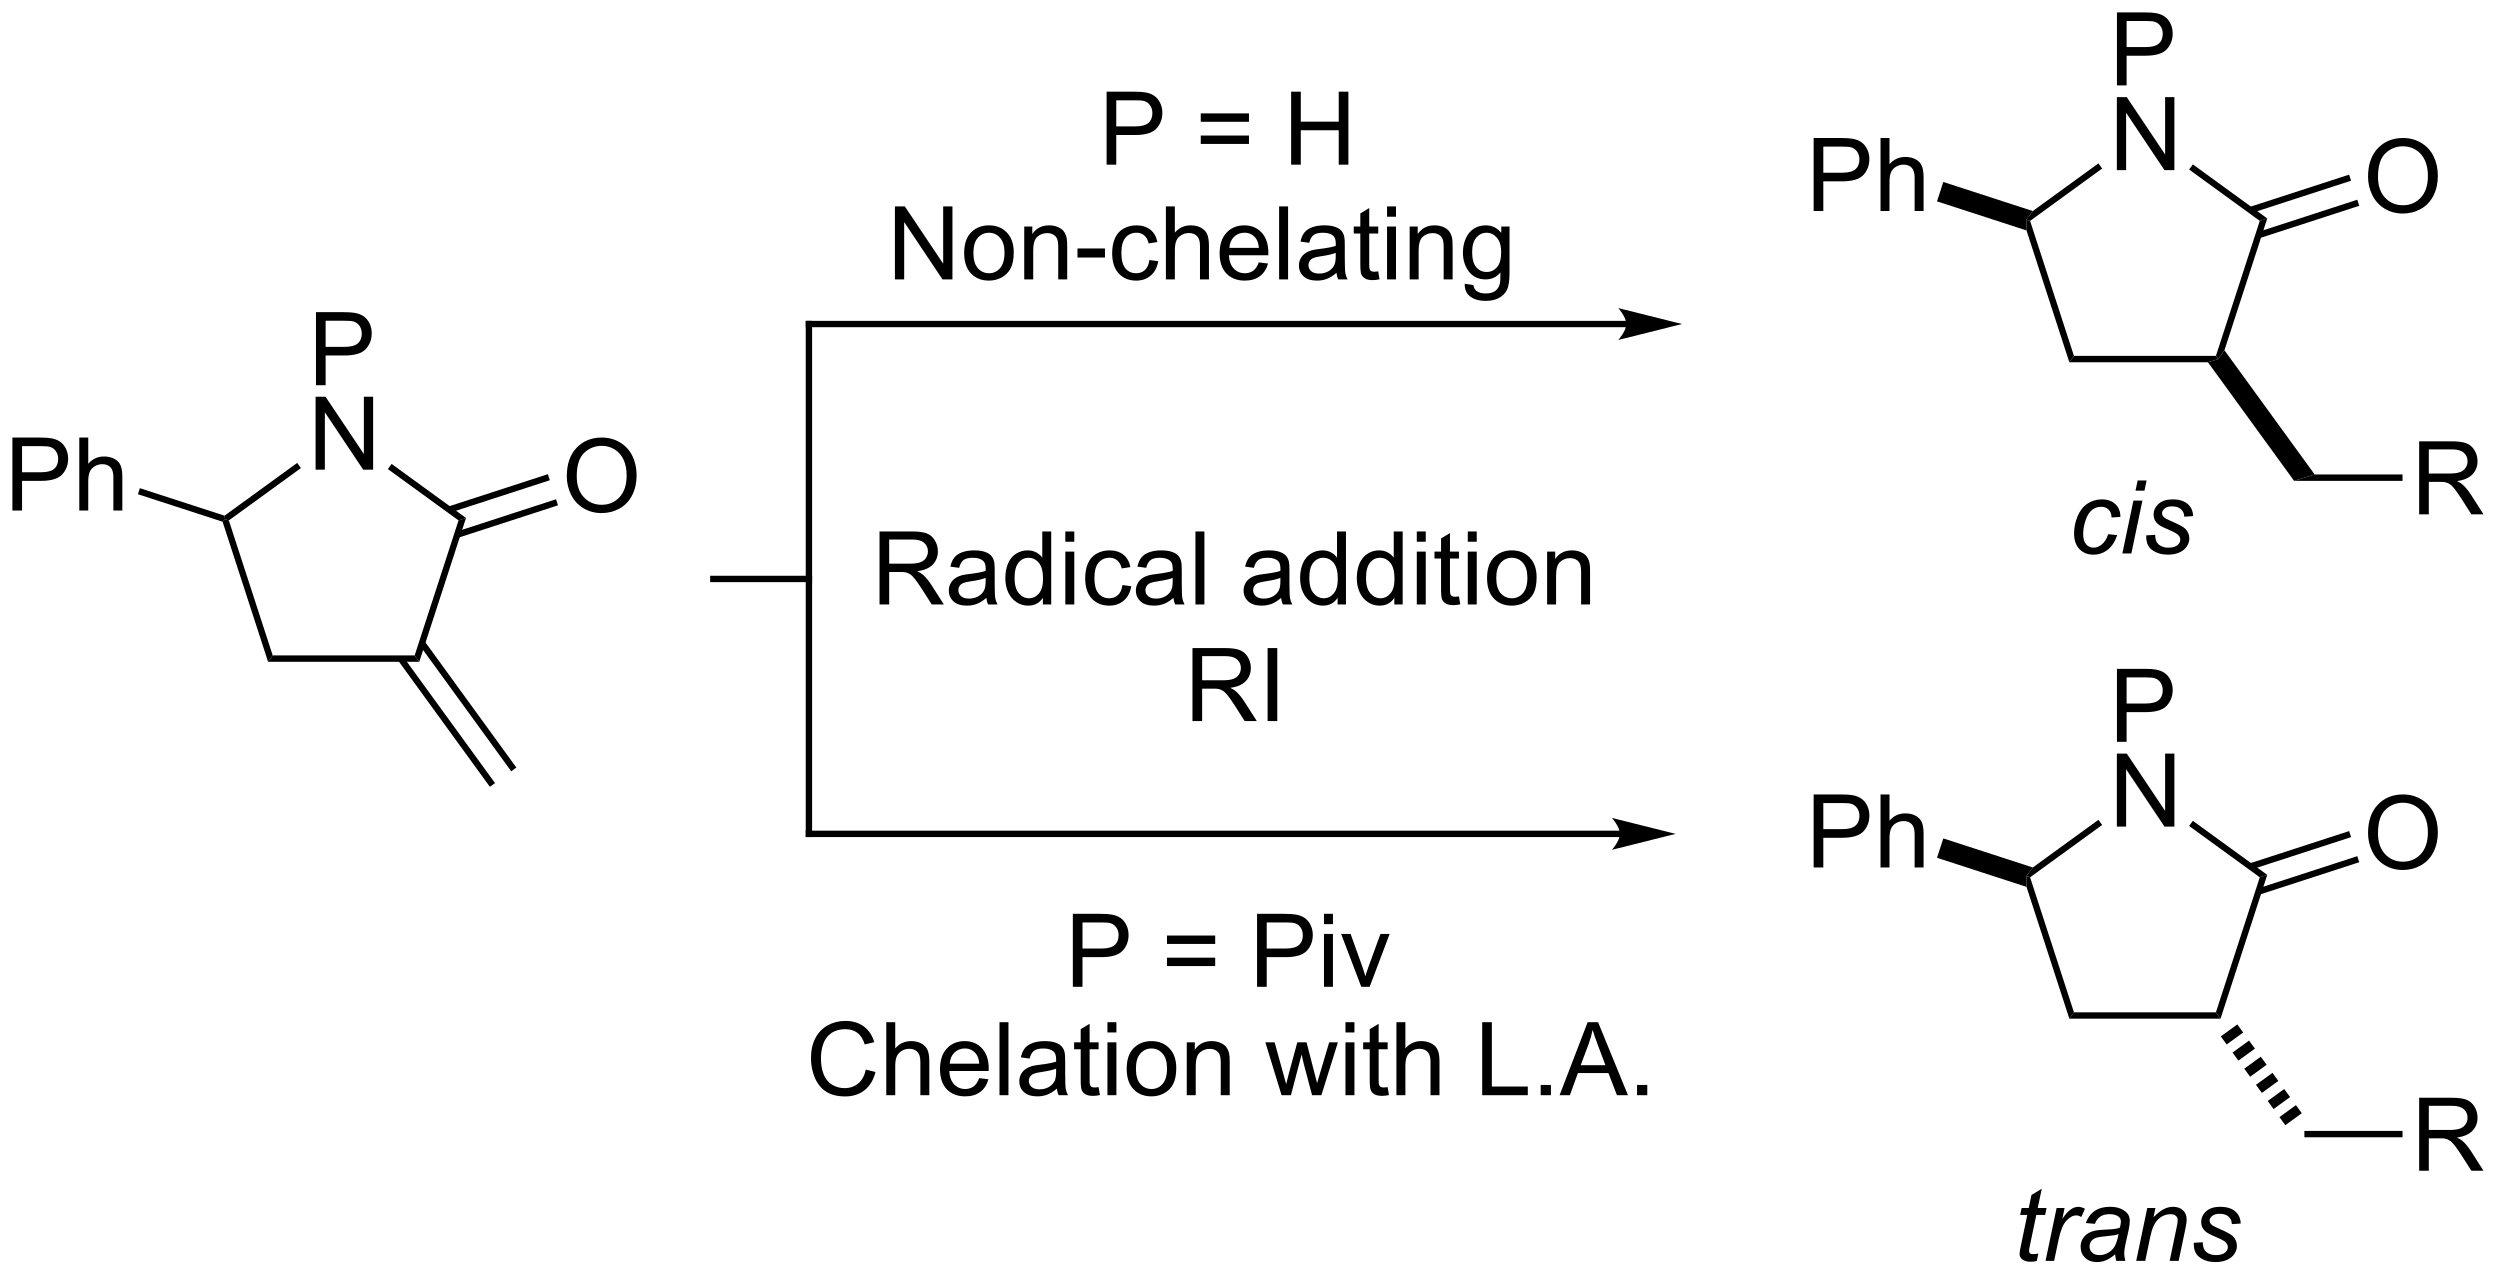 <?xml version="1.0" encoding="UTF-8"?>
<!DOCTYPE svg PUBLIC '-//W3C//DTD SVG 1.0//EN'
          'http://www.w3.org/TR/2001/REC-SVG-20010904/DTD/svg10.dtd'>
<svg stroke-dasharray="none" shape-rendering="auto" xmlns="http://www.w3.org/2000/svg" font-family="'Dialog'" text-rendering="auto" width="538" fill-opacity="1" color-interpolation="auto" color-rendering="auto" preserveAspectRatio="xMidYMid meet" font-size="12px" viewBox="0 0 538 275" fill="black" xmlns:xlink="http://www.w3.org/1999/xlink" stroke="black" image-rendering="auto" stroke-miterlimit="10" stroke-linecap="square" stroke-linejoin="miter" font-style="normal" stroke-width="1" height="275" stroke-dashoffset="0" font-weight="normal" stroke-opacity="1"
><!--Generated by the Batik Graphics2D SVG Generator--><defs id="genericDefs"
  /><g
  ><defs id="defs1"
    ><clipPath clipPathUnits="userSpaceOnUse" id="clipPath1"
      ><path d="M2.394 1.596 L203.807 1.596 L203.807 104.442 L2.394 104.442 L2.394 1.596 Z"
      /></clipPath
      ><clipPath clipPathUnits="userSpaceOnUse" id="clipPath2"
      ><path d="M21.037 17.579 L21.037 117.566 L216.85 117.566 L216.85 17.579 Z"
      /></clipPath
    ></defs
    ><g transform="scale(2.667,2.667) translate(-2.394,-1.596) matrix(1.029,0,0,1.029,-19.244,-16.487)"
    ><path d="M45.805 47.778 L45.805 42.052 L47.966 42.052 Q48.536 42.052 48.836 42.106 Q49.258 42.177 49.542 42.375 Q49.828 42.57 50.003 42.927 Q50.177 43.281 50.177 43.708 Q50.177 44.437 49.711 44.945 Q49.247 45.45 48.031 45.45 L46.562 45.45 L46.562 47.778 L45.805 47.778 ZM46.562 44.773 L48.044 44.773 Q48.779 44.773 49.086 44.5 Q49.396 44.226 49.396 43.731 Q49.396 43.372 49.214 43.117 Q49.031 42.859 48.734 42.778 Q48.544 42.726 48.029 42.726 L46.562 42.726 L46.562 44.773 Z" stroke="none" clip-path="url(#clipPath2)"
    /></g
    ><g transform="matrix(2.743,0,0,2.743,-57.703,-48.219)"
    ><path d="M45.797 54.428 L45.797 48.702 L46.575 48.702 L49.583 53.197 L49.583 48.702 L50.31 48.702 L50.31 54.428 L49.531 54.428 L46.523 49.928 L46.523 54.428 L45.797 54.428 Z" stroke="none" clip-path="url(#clipPath2)"
    /></g
    ><g transform="matrix(2.743,0,0,2.743,-57.703,-48.219)"
    ><path d="M42.068 69.5 L42.432 69 L53.568 69 L53.932 69.5 Z" stroke="none" clip-path="url(#clipPath2)"
    /></g
    ><g transform="matrix(2.743,0,0,2.743,-57.703,-48.219)"
    ><path d="M53.932 69.5 L53.568 69 L57.01 58.408 L57.598 58.217 Z" stroke="none" clip-path="url(#clipPath2)"
    /></g
    ><g transform="matrix(2.743,0,0,2.743,-57.703,-48.219)"
    ><path d="M57.598 58.217 L57.01 58.408 L51.466 54.38 L51.759 53.976 Z" stroke="none" clip-path="url(#clipPath2)"
    /></g
    ><g transform="matrix(2.743,0,0,2.743,-57.703,-48.219)"
    ><path d="M44.35 53.896 L44.644 54.301 L38.99 58.408 L38.696 58.313 L38.652 58.036 Z" stroke="none" clip-path="url(#clipPath2)"
    /></g
    ><g transform="matrix(2.743,0,0,2.743,-57.703,-48.219)"
    ><path d="M38.498 58.511 L38.696 58.313 L38.99 58.408 L42.432 69 L42.068 69.5 Z" stroke="none" clip-path="url(#clipPath2)"
    /></g
    ><g transform="matrix(2.743,0,0,2.743,-57.703,-48.219)"
    ><path d="M22.009 57.634 L22.009 51.907 L24.171 51.907 Q24.741 51.907 25.04 51.962 Q25.462 52.032 25.746 52.23 Q26.033 52.426 26.207 52.782 Q26.382 53.137 26.382 53.564 Q26.382 54.293 25.915 54.801 Q25.452 55.306 24.236 55.306 L22.767 55.306 L22.767 57.634 L22.009 57.634 ZM22.767 54.629 L24.249 54.629 Q24.983 54.629 25.29 54.355 Q25.6 54.082 25.6 53.587 Q25.6 53.228 25.418 52.973 Q25.236 52.715 24.939 52.634 Q24.749 52.582 24.233 52.582 L22.767 52.582 L22.767 54.629 ZM27.257 57.634 L27.257 51.907 L27.96 51.907 L27.96 53.962 Q28.452 53.392 29.202 53.392 Q29.663 53.392 30.001 53.574 Q30.343 53.754 30.488 54.074 Q30.634 54.395 30.634 55.004 L30.634 57.634 L29.931 57.634 L29.931 55.004 Q29.931 54.478 29.702 54.238 Q29.475 53.996 29.056 53.996 Q28.744 53.996 28.468 54.16 Q28.194 54.322 28.077 54.6 Q27.96 54.876 27.96 55.363 L27.96 57.634 L27.257 57.634 Z" stroke="none" clip-path="url(#clipPath2)"
    /></g
    ><g transform="matrix(2.743,0,0,2.743,-57.703,-48.219)"
    ><path d="M38.652 58.036 L38.696 58.313 L38.498 58.511 L31.857 56.353 L32.011 55.878 Z" stroke="none" clip-path="url(#clipPath2)"
    /></g
    ><g transform="matrix(2.743,0,0,2.743,-57.703,-48.219)"
    ><path d="M52.268 69.397 L59.47 79.309 L59.874 79.015 L52.673 69.103 ZM53.943 68.18 L61.145 78.092 L61.549 77.798 L54.348 67.886 Z" stroke="none" clip-path="url(#clipPath2)"
    /></g
    ><g transform="matrix(2.743,0,0,2.743,-57.703,-48.219)"
    ><path d="M65.504 54.945 Q65.504 53.518 66.269 52.713 Q67.035 51.906 68.246 51.906 Q69.038 51.906 69.673 52.286 Q70.311 52.664 70.644 53.341 Q70.981 54.018 70.981 54.877 Q70.981 55.75 70.629 56.437 Q70.277 57.125 69.632 57.479 Q68.988 57.833 68.241 57.833 Q67.434 57.833 66.796 57.442 Q66.16 57.049 65.832 56.375 Q65.504 55.698 65.504 54.945 ZM66.285 54.956 Q66.285 55.992 66.84 56.588 Q67.397 57.182 68.238 57.182 Q69.093 57.182 69.644 56.581 Q70.199 55.979 70.199 54.875 Q70.199 54.174 69.962 53.653 Q69.725 53.133 69.269 52.846 Q68.816 52.557 68.249 52.557 Q67.444 52.557 66.863 53.112 Q66.285 53.664 66.285 54.956 Z" stroke="none" clip-path="url(#clipPath2)"
    /></g
    ><g transform="matrix(2.743,0,0,2.743,-57.703,-48.219)"
    ><path d="M56.986 59.767 L64.813 57.224 L64.659 56.748 L56.831 59.292 ZM56.346 57.799 L64.174 55.255 L64.019 54.78 L56.191 57.323 Z" stroke="none" clip-path="url(#clipPath2)"
    /></g
    ><g transform="matrix(2.743,0,0,2.743,-57.703,-48.219)"
    ><path d="M107.855 30.5 L107.855 24.773 L110.016 24.773 Q110.587 24.773 110.886 24.828 Q111.308 24.898 111.592 25.096 Q111.878 25.292 112.053 25.648 Q112.227 26.003 112.227 26.43 Q112.227 27.159 111.761 27.667 Q111.297 28.172 110.081 28.172 L108.612 28.172 L108.612 30.5 L107.855 30.5 ZM108.612 27.495 L110.094 27.495 Q110.829 27.495 111.136 27.221 Q111.446 26.948 111.446 26.453 Q111.446 26.094 111.263 25.838 Q111.081 25.581 110.784 25.5 Q110.594 25.448 110.079 25.448 L108.612 25.448 L108.612 27.495 ZM119.023 27.133 L115.241 27.133 L115.241 26.477 L119.023 26.477 L119.023 27.133 ZM119.023 28.87 L115.241 28.87 L115.241 28.213 L119.023 28.213 L119.023 28.87 ZM122.331 30.5 L122.331 24.773 L123.089 24.773 L123.089 27.125 L126.066 27.125 L126.066 24.773 L126.823 24.773 L126.823 30.5 L126.066 30.5 L126.066 27.799 L123.089 27.799 L123.089 30.5 L122.331 30.5 Z" stroke="none" clip-path="url(#clipPath2)"
    /></g
    ><g transform="matrix(2.743,0,0,2.743,-57.703,-48.219)"
    ><path d="M105.205 95 L105.205 89.273 L107.366 89.273 Q107.936 89.273 108.236 89.328 Q108.658 89.398 108.942 89.596 Q109.228 89.792 109.403 90.148 Q109.577 90.503 109.577 90.93 Q109.577 91.659 109.111 92.167 Q108.647 92.672 107.431 92.672 L105.963 92.672 L105.963 95 L105.205 95 ZM105.963 91.995 L107.444 91.995 Q108.179 91.995 108.486 91.721 Q108.796 91.448 108.796 90.953 Q108.796 90.594 108.614 90.338 Q108.431 90.081 108.134 90 Q107.944 89.948 107.429 89.948 L105.963 89.948 L105.963 91.995 ZM116.373 91.633 L112.591 91.633 L112.591 90.977 L116.373 90.977 L116.373 91.633 ZM116.373 93.37 L112.591 93.37 L112.591 92.713 L116.373 92.713 L116.373 93.37 ZM119.658 95 L119.658 89.273 L121.819 89.273 Q122.39 89.273 122.689 89.328 Q123.111 89.398 123.395 89.596 Q123.681 89.792 123.856 90.148 Q124.03 90.503 124.03 90.93 Q124.03 91.659 123.564 92.167 Q123.1 92.672 121.884 92.672 L120.416 92.672 L120.416 95 L119.658 95 ZM120.416 91.995 L121.897 91.995 Q122.632 91.995 122.939 91.721 Q123.249 91.448 123.249 90.953 Q123.249 90.594 123.067 90.338 Q122.884 90.081 122.588 90 Q122.397 89.948 121.882 89.948 L120.416 89.948 L120.416 91.995 ZM124.908 90.081 L124.908 89.273 L125.611 89.273 L125.611 90.081 L124.908 90.081 ZM124.908 95 L124.908 90.852 L125.611 90.852 L125.611 95 L124.908 95 ZM127.834 95 L126.255 90.852 L126.998 90.852 L127.888 93.336 Q128.034 93.737 128.154 94.172 Q128.248 93.844 128.417 93.383 L129.339 90.852 L130.06 90.852 L128.49 95 L127.834 95 Z" stroke="none" clip-path="url(#clipPath2)"
    /></g
    ><g transform="matrix(2.743,0,0,2.743,-57.703,-48.219)"
    ><path d="M88.966 101.492 L89.723 101.682 Q89.487 102.617 88.867 103.109 Q88.247 103.599 87.354 103.599 Q86.427 103.599 85.846 103.221 Q85.268 102.844 84.963 102.13 Q84.661 101.414 84.661 100.594 Q84.661 99.698 85.002 99.034 Q85.346 98.367 85.976 98.021 Q86.606 97.674 87.364 97.674 Q88.223 97.674 88.809 98.112 Q89.395 98.549 89.627 99.344 L88.88 99.518 Q88.682 98.893 88.302 98.609 Q87.924 98.323 87.348 98.323 Q86.69 98.323 86.244 98.641 Q85.802 98.956 85.622 99.49 Q85.442 100.023 85.442 100.588 Q85.442 101.32 85.656 101.865 Q85.869 102.409 86.317 102.68 Q86.768 102.948 87.291 102.948 Q87.927 102.948 88.367 102.581 Q88.809 102.213 88.966 101.492 ZM90.569 103.5 L90.569 97.773 L91.272 97.773 L91.272 99.828 Q91.764 99.258 92.514 99.258 Q92.975 99.258 93.313 99.44 Q93.654 99.62 93.8 99.94 Q93.946 100.26 93.946 100.87 L93.946 103.5 L93.243 103.5 L93.243 100.87 Q93.243 100.344 93.014 100.104 Q92.787 99.862 92.368 99.862 Q92.055 99.862 91.779 100.026 Q91.506 100.188 91.389 100.466 Q91.272 100.742 91.272 101.229 L91.272 103.5 L90.569 103.5 ZM97.856 102.164 L98.583 102.253 Q98.411 102.891 97.945 103.242 Q97.481 103.594 96.76 103.594 Q95.848 103.594 95.315 103.034 Q94.783 102.471 94.783 101.461 Q94.783 100.414 95.322 99.836 Q95.862 99.258 96.721 99.258 Q97.552 99.258 98.078 99.826 Q98.606 100.391 98.606 101.417 Q98.606 101.479 98.604 101.604 L95.51 101.604 Q95.549 102.289 95.895 102.654 Q96.244 103.016 96.763 103.016 Q97.15 103.016 97.424 102.812 Q97.697 102.609 97.856 102.164 ZM95.549 101.026 L97.864 101.026 Q97.817 100.503 97.598 100.242 Q97.263 99.836 96.729 99.836 Q96.244 99.836 95.913 100.162 Q95.583 100.484 95.549 101.026 ZM99.451 103.5 L99.451 97.773 L100.154 97.773 L100.154 103.5 L99.451 103.5 ZM103.95 102.987 Q103.559 103.32 103.197 103.458 Q102.838 103.594 102.424 103.594 Q101.739 103.594 101.372 103.26 Q101.005 102.924 101.005 102.406 Q101.005 102.102 101.143 101.849 Q101.283 101.596 101.507 101.445 Q101.731 101.292 102.013 101.213 Q102.221 101.159 102.638 101.109 Q103.489 101.008 103.893 100.867 Q103.895 100.721 103.895 100.682 Q103.895 100.253 103.697 100.078 Q103.427 99.838 102.895 99.838 Q102.4 99.838 102.163 100.013 Q101.927 100.188 101.815 100.628 L101.127 100.534 Q101.221 100.094 101.434 99.823 Q101.65 99.549 102.057 99.404 Q102.463 99.258 102.997 99.258 Q103.528 99.258 103.859 99.383 Q104.192 99.508 104.348 99.698 Q104.505 99.885 104.567 100.174 Q104.604 100.354 104.604 100.823 L104.604 101.76 Q104.604 102.742 104.648 103.003 Q104.692 103.26 104.825 103.5 L104.091 103.5 Q103.981 103.281 103.95 102.987 ZM103.893 101.417 Q103.51 101.573 102.744 101.682 Q102.309 101.745 102.13 101.823 Q101.95 101.901 101.851 102.052 Q101.755 102.203 101.755 102.385 Q101.755 102.667 101.968 102.854 Q102.182 103.042 102.591 103.042 Q102.997 103.042 103.312 102.865 Q103.63 102.688 103.778 102.378 Q103.893 102.141 103.893 101.674 L103.893 101.417 ZM107.227 102.87 L107.329 103.492 Q107.032 103.555 106.798 103.555 Q106.415 103.555 106.204 103.435 Q105.993 103.312 105.907 103.115 Q105.821 102.917 105.821 102.284 L105.821 99.898 L105.305 99.898 L105.305 99.352 L105.821 99.352 L105.821 98.323 L106.522 97.901 L106.522 99.352 L107.227 99.352 L107.227 99.898 L106.522 99.898 L106.522 102.323 Q106.522 102.625 106.558 102.711 Q106.594 102.797 106.678 102.849 Q106.764 102.898 106.92 102.898 Q107.037 102.898 107.227 102.87 ZM107.919 98.581 L107.919 97.773 L108.622 97.773 L108.622 98.581 L107.919 98.581 ZM107.919 103.5 L107.919 99.352 L108.622 99.352 L108.622 103.5 L107.919 103.5 ZM109.43 101.424 Q109.43 100.273 110.071 99.719 Q110.608 99.258 111.376 99.258 Q112.233 99.258 112.774 99.818 Q113.319 100.378 113.319 101.367 Q113.319 102.167 113.076 102.628 Q112.837 103.086 112.378 103.341 Q111.92 103.594 111.376 103.594 Q110.506 103.594 109.967 103.037 Q109.43 102.477 109.43 101.424 ZM110.154 101.424 Q110.154 102.221 110.501 102.62 Q110.85 103.016 111.376 103.016 Q111.899 103.016 112.246 102.617 Q112.594 102.219 112.594 101.401 Q112.594 100.633 112.246 100.237 Q111.897 99.838 111.376 99.838 Q110.85 99.838 110.501 100.234 Q110.154 100.628 110.154 101.424 ZM114.143 103.5 L114.143 99.352 L114.775 99.352 L114.775 99.94 Q115.231 99.258 116.096 99.258 Q116.471 99.258 116.783 99.393 Q117.098 99.526 117.255 99.745 Q117.411 99.963 117.473 100.266 Q117.513 100.461 117.513 100.948 L117.513 103.5 L116.809 103.5 L116.809 100.977 Q116.809 100.547 116.726 100.333 Q116.645 100.12 116.437 99.995 Q116.229 99.867 115.947 99.867 Q115.497 99.867 115.171 100.154 Q114.846 100.438 114.846 101.234 L114.846 103.5 L114.143 103.5 ZM121.58 103.5 L120.309 99.352 L121.036 99.352 L121.697 101.745 L121.942 102.635 Q121.958 102.57 122.158 101.781 L122.817 99.352 L123.541 99.352 L124.161 101.758 L124.369 102.549 L124.606 101.75 L125.317 99.352 L126.002 99.352 L124.705 103.5 L123.973 103.5 L123.315 101.016 L123.153 100.307 L122.315 103.5 L121.58 103.5 ZM126.594 98.581 L126.594 97.773 L127.298 97.773 L127.298 98.581 L126.594 98.581 ZM126.594 103.5 L126.594 99.352 L127.298 99.352 L127.298 103.5 L126.594 103.5 ZM129.903 102.87 L130.005 103.492 Q129.708 103.555 129.473 103.555 Q129.091 103.555 128.88 103.435 Q128.669 103.312 128.583 103.115 Q128.497 102.917 128.497 102.284 L128.497 99.898 L127.981 99.898 L127.981 99.352 L128.497 99.352 L128.497 98.323 L129.197 97.901 L129.197 99.352 L129.903 99.352 L129.903 99.898 L129.197 99.898 L129.197 102.323 Q129.197 102.625 129.234 102.711 Q129.27 102.797 129.354 102.849 Q129.44 102.898 129.596 102.898 Q129.713 102.898 129.903 102.87 ZM130.592 103.5 L130.592 97.773 L131.295 97.773 L131.295 99.828 Q131.787 99.258 132.537 99.258 Q132.998 99.258 133.337 99.44 Q133.678 99.62 133.824 99.94 Q133.97 100.26 133.97 100.87 L133.97 103.5 L133.266 103.5 L133.266 100.87 Q133.266 100.344 133.037 100.104 Q132.811 99.862 132.391 99.862 Q132.079 99.862 131.803 100.026 Q131.529 100.188 131.412 100.466 Q131.295 100.742 131.295 101.229 L131.295 103.5 L130.592 103.5 ZM137.321 103.5 L137.321 97.773 L138.079 97.773 L138.079 102.823 L140.899 102.823 L140.899 103.5 L137.321 103.5 ZM141.911 103.5 L141.911 102.698 L142.713 102.698 L142.713 103.5 L141.911 103.5 ZM143.394 103.5 L145.595 97.773 L146.412 97.773 L148.756 103.5 L147.891 103.5 L147.225 101.766 L144.829 101.766 L144.201 103.5 L143.394 103.5 ZM145.048 101.148 L146.99 101.148 L146.391 99.562 Q146.118 98.838 145.985 98.375 Q145.876 98.924 145.678 99.469 L145.048 101.148 ZM149.47 103.5 L149.47 102.698 L150.272 102.698 L150.272 103.5 L149.47 103.5 Z" stroke="none" clip-path="url(#clipPath2)"
    /></g
    ><g transform="matrix(2.743,0,0,2.743,-57.703,-48.219)"
    ><path d="M90.039 65 L90.039 59.273 L92.578 59.273 Q93.344 59.273 93.742 59.427 Q94.14 59.581 94.377 59.971 Q94.617 60.362 94.617 60.836 Q94.617 61.445 94.221 61.865 Q93.828 62.281 93.002 62.393 Q93.304 62.539 93.461 62.68 Q93.791 62.984 94.088 63.44 L95.086 65 L94.133 65 L93.375 63.807 Q93.041 63.292 92.825 63.018 Q92.612 62.745 92.442 62.635 Q92.273 62.526 92.096 62.484 Q91.969 62.456 91.674 62.456 L90.797 62.456 L90.797 65 L90.039 65 ZM90.797 61.8 L92.424 61.8 Q92.945 61.8 93.237 61.693 Q93.531 61.586 93.682 61.349 Q93.836 61.112 93.836 60.836 Q93.836 60.43 93.539 60.169 Q93.245 59.906 92.609 59.906 L90.797 59.906 L90.797 61.8 ZM98.42 64.487 Q98.03 64.82 97.668 64.958 Q97.308 65.094 96.894 65.094 Q96.209 65.094 95.842 64.76 Q95.475 64.424 95.475 63.906 Q95.475 63.602 95.613 63.349 Q95.754 63.096 95.978 62.945 Q96.202 62.792 96.483 62.714 Q96.691 62.659 97.108 62.609 Q97.959 62.508 98.363 62.367 Q98.366 62.221 98.366 62.182 Q98.366 61.753 98.168 61.578 Q97.897 61.339 97.366 61.339 Q96.871 61.339 96.634 61.513 Q96.397 61.688 96.285 62.128 L95.597 62.034 Q95.691 61.594 95.905 61.323 Q96.121 61.05 96.527 60.904 Q96.933 60.758 97.467 60.758 Q97.998 60.758 98.329 60.883 Q98.662 61.008 98.819 61.198 Q98.975 61.385 99.037 61.675 Q99.074 61.854 99.074 62.323 L99.074 63.26 Q99.074 64.242 99.118 64.503 Q99.162 64.76 99.295 65 L98.561 65 Q98.452 64.781 98.42 64.487 ZM98.363 62.917 Q97.98 63.073 97.215 63.182 Q96.78 63.245 96.6 63.323 Q96.42 63.401 96.321 63.552 Q96.225 63.703 96.225 63.885 Q96.225 64.167 96.439 64.354 Q96.652 64.542 97.061 64.542 Q97.467 64.542 97.782 64.365 Q98.1 64.188 98.248 63.878 Q98.363 63.641 98.363 63.175 L98.363 62.917 ZM102.854 65 L102.854 64.477 Q102.461 65.094 101.695 65.094 Q101.198 65.094 100.781 64.82 Q100.367 64.547 100.138 64.057 Q99.909 63.565 99.909 62.93 Q99.909 62.307 100.114 61.802 Q100.323 61.297 100.737 61.029 Q101.151 60.758 101.664 60.758 Q102.039 60.758 102.331 60.917 Q102.625 61.073 102.807 61.328 L102.807 59.273 L103.508 59.273 L103.508 65 L102.854 65 ZM100.633 62.93 Q100.633 63.727 100.969 64.122 Q101.304 64.516 101.76 64.516 Q102.221 64.516 102.544 64.138 Q102.867 63.76 102.867 62.987 Q102.867 62.135 102.539 61.737 Q102.211 61.339 101.729 61.339 Q101.26 61.339 100.945 61.721 Q100.633 62.104 100.633 62.93 ZM104.616 60.081 L104.616 59.273 L105.319 59.273 L105.319 60.081 L104.616 60.081 ZM104.616 65 L104.616 60.852 L105.319 60.852 L105.319 65 L104.616 65 ZM109.096 63.479 L109.789 63.57 Q109.674 64.284 109.208 64.69 Q108.742 65.094 108.062 65.094 Q107.211 65.094 106.692 64.537 Q106.174 63.979 106.174 62.94 Q106.174 62.268 106.396 61.766 Q106.62 61.26 107.075 61.01 Q107.531 60.758 108.065 60.758 Q108.742 60.758 109.172 61.099 Q109.601 61.44 109.721 62.07 L109.039 62.175 Q108.94 61.758 108.692 61.547 Q108.445 61.336 108.094 61.336 Q107.562 61.336 107.229 61.716 Q106.898 62.096 106.898 62.922 Q106.898 63.758 107.219 64.138 Q107.539 64.516 108.054 64.516 Q108.469 64.516 108.745 64.263 Q109.023 64.008 109.096 63.479 ZM113.096 64.487 Q112.706 64.82 112.344 64.958 Q111.984 65.094 111.57 65.094 Q110.885 65.094 110.518 64.76 Q110.151 64.424 110.151 63.906 Q110.151 63.602 110.289 63.349 Q110.429 63.096 110.653 62.945 Q110.877 62.792 111.159 62.714 Q111.367 62.659 111.784 62.609 Q112.635 62.508 113.039 62.367 Q113.041 62.221 113.041 62.182 Q113.041 61.753 112.844 61.578 Q112.573 61.339 112.041 61.339 Q111.547 61.339 111.31 61.513 Q111.073 61.688 110.961 62.128 L110.273 62.034 Q110.367 61.594 110.581 61.323 Q110.797 61.05 111.203 60.904 Q111.609 60.758 112.143 60.758 Q112.674 60.758 113.005 60.883 Q113.338 61.008 113.495 61.198 Q113.651 61.385 113.713 61.675 Q113.75 61.854 113.75 62.323 L113.75 63.26 Q113.75 64.242 113.794 64.503 Q113.838 64.76 113.971 65 L113.237 65 Q113.127 64.781 113.096 64.487 ZM113.039 62.917 Q112.656 63.073 111.89 63.182 Q111.456 63.245 111.276 63.323 Q111.096 63.401 110.997 63.552 Q110.901 63.703 110.901 63.885 Q110.901 64.167 111.114 64.354 Q111.328 64.542 111.737 64.542 Q112.143 64.542 112.458 64.365 Q112.776 64.188 112.924 63.878 Q113.039 63.641 113.039 63.175 L113.039 62.917 ZM114.824 65 L114.824 59.273 L115.527 59.273 L115.527 65 L114.824 65 ZM121.545 64.487 Q121.155 64.82 120.793 64.958 Q120.433 65.094 120.019 65.094 Q119.334 65.094 118.967 64.76 Q118.6 64.424 118.6 63.906 Q118.6 63.602 118.738 63.349 Q118.879 63.096 119.103 62.945 Q119.327 62.792 119.608 62.714 Q119.816 62.659 120.233 62.609 Q121.084 62.508 121.488 62.367 Q121.491 62.221 121.491 62.182 Q121.491 61.753 121.293 61.578 Q121.022 61.339 120.491 61.339 Q119.996 61.339 119.759 61.513 Q119.522 61.688 119.41 62.128 L118.722 62.034 Q118.816 61.594 119.03 61.323 Q119.246 61.05 119.652 60.904 Q120.058 60.758 120.592 60.758 Q121.123 60.758 121.454 60.883 Q121.787 61.008 121.944 61.198 Q122.1 61.385 122.162 61.675 Q122.199 61.854 122.199 62.323 L122.199 63.26 Q122.199 64.242 122.243 64.503 Q122.287 64.76 122.42 65 L121.686 65 Q121.577 64.781 121.545 64.487 ZM121.488 62.917 Q121.105 63.073 120.34 63.182 Q119.905 63.245 119.725 63.323 Q119.545 63.401 119.446 63.552 Q119.35 63.703 119.35 63.885 Q119.35 64.167 119.564 64.354 Q119.777 64.542 120.186 64.542 Q120.592 64.542 120.907 64.365 Q121.225 64.188 121.373 63.878 Q121.488 63.641 121.488 63.175 L121.488 62.917 ZM125.979 65 L125.979 64.477 Q125.586 65.094 124.82 65.094 Q124.323 65.094 123.906 64.82 Q123.492 64.547 123.263 64.057 Q123.034 63.565 123.034 62.93 Q123.034 62.307 123.239 61.802 Q123.448 61.297 123.862 61.029 Q124.276 60.758 124.789 60.758 Q125.164 60.758 125.456 60.917 Q125.75 61.073 125.932 61.328 L125.932 59.273 L126.633 59.273 L126.633 65 L125.979 65 ZM123.758 62.93 Q123.758 63.727 124.094 64.122 Q124.429 64.516 124.885 64.516 Q125.346 64.516 125.669 64.138 Q125.992 63.76 125.992 62.987 Q125.992 62.135 125.664 61.737 Q125.336 61.339 124.854 61.339 Q124.385 61.339 124.07 61.721 Q123.758 62.104 123.758 62.93 ZM130.428 65 L130.428 64.477 Q130.035 65.094 129.269 65.094 Q128.772 65.094 128.355 64.82 Q127.941 64.547 127.712 64.057 Q127.483 63.565 127.483 62.93 Q127.483 62.307 127.689 61.802 Q127.897 61.297 128.311 61.029 Q128.725 60.758 129.238 60.758 Q129.613 60.758 129.905 60.917 Q130.199 61.073 130.381 61.328 L130.381 59.273 L131.082 59.273 L131.082 65 L130.428 65 ZM128.207 62.93 Q128.207 63.727 128.543 64.122 Q128.879 64.516 129.334 64.516 Q129.795 64.516 130.118 64.138 Q130.441 63.76 130.441 62.987 Q130.441 62.135 130.113 61.737 Q129.785 61.339 129.303 61.339 Q128.834 61.339 128.519 61.721 Q128.207 62.104 128.207 62.93 ZM132.19 60.081 L132.19 59.273 L132.893 59.273 L132.893 60.081 L132.19 60.081 ZM132.19 65 L132.19 60.852 L132.893 60.852 L132.893 65 L132.19 65 ZM135.498 64.37 L135.6 64.992 Q135.303 65.055 135.069 65.055 Q134.686 65.055 134.475 64.935 Q134.264 64.812 134.178 64.615 Q134.092 64.417 134.092 63.784 L134.092 61.398 L133.577 61.398 L133.577 60.852 L134.092 60.852 L134.092 59.823 L134.793 59.401 L134.793 60.852 L135.498 60.852 L135.498 61.398 L134.793 61.398 L134.793 63.823 Q134.793 64.125 134.829 64.211 Q134.866 64.297 134.949 64.349 Q135.035 64.398 135.191 64.398 Q135.308 64.398 135.498 64.37 ZM136.19 60.081 L136.19 59.273 L136.893 59.273 L136.893 60.081 L136.19 60.081 ZM136.19 65 L136.19 60.852 L136.893 60.852 L136.893 65 L136.19 65 ZM137.702 62.925 Q137.702 61.773 138.342 61.219 Q138.879 60.758 139.647 60.758 Q140.504 60.758 141.045 61.318 Q141.59 61.878 141.59 62.867 Q141.59 63.667 141.347 64.128 Q141.108 64.586 140.649 64.841 Q140.191 65.094 139.647 65.094 Q138.777 65.094 138.238 64.537 Q137.702 63.977 137.702 62.925 ZM138.425 62.925 Q138.425 63.721 138.772 64.12 Q139.121 64.516 139.647 64.516 Q140.17 64.516 140.517 64.117 Q140.866 63.719 140.866 62.901 Q140.866 62.133 140.517 61.737 Q140.168 61.339 139.647 61.339 Q139.121 61.339 138.772 61.734 Q138.425 62.128 138.425 62.925 ZM142.414 65 L142.414 60.852 L143.047 60.852 L143.047 61.44 Q143.502 60.758 144.367 60.758 Q144.742 60.758 145.054 60.893 Q145.369 61.026 145.526 61.245 Q145.682 61.464 145.744 61.766 Q145.784 61.961 145.784 62.448 L145.784 65 L145.081 65 L145.081 62.477 Q145.081 62.047 144.997 61.833 Q144.916 61.62 144.708 61.495 Q144.5 61.367 144.219 61.367 Q143.768 61.367 143.442 61.654 Q143.117 61.938 143.117 62.734 L143.117 65 L142.414 65 Z" stroke="none" clip-path="url(#clipPath2)"
    /></g
    ><g transform="matrix(2.743,0,0,2.743,-57.703,-48.219)"
    ><path d="M114.591 74.15 L114.591 68.423 L117.131 68.423 Q117.896 68.423 118.295 68.577 Q118.693 68.731 118.93 69.121 Q119.17 69.512 119.17 69.986 Q119.17 70.595 118.774 71.015 Q118.381 71.431 117.555 71.543 Q117.857 71.689 118.013 71.83 Q118.344 72.134 118.641 72.59 L119.638 74.15 L118.685 74.15 L117.927 72.957 Q117.594 72.442 117.378 72.168 Q117.164 71.895 116.995 71.785 Q116.826 71.676 116.649 71.634 Q116.521 71.606 116.227 71.606 L115.349 71.606 L115.349 74.15 L114.591 74.15 ZM115.349 70.95 L116.977 70.95 Q117.498 70.95 117.789 70.843 Q118.084 70.736 118.235 70.499 Q118.388 70.262 118.388 69.986 Q118.388 69.58 118.091 69.319 Q117.797 69.056 117.162 69.056 L115.349 69.056 L115.349 70.95 ZM120.486 74.15 L120.486 68.423 L121.244 68.423 L121.244 74.15 L120.486 74.15 Z" stroke="none" clip-path="url(#clipPath2)"
    /></g
    ><g transform="matrix(2.743,0,0,2.743,-57.703,-48.219)"
    ><path d="M148.625 42.75 L84.5 42.75 L84.25 42.75 L84.25 43.25 L84.5 43.25 L148.625 43.25 L148.875 43.25 L148.875 42.75 L148.625 42.75 ZM153 43 L148 41.75 C148 41.75 148.625 42.453 148.625 43 C148.625 43.547 148 44.25 148 44.25 Z" stroke="none" clip-path="url(#clipPath2)"
    /></g
    ><g transform="matrix(2.743,0,0,2.743,-57.703,-48.219)"
    ><path d="M91.247 39.5 L91.247 33.773 L92.025 33.773 L95.033 38.268 L95.033 33.773 L95.76 33.773 L95.76 39.5 L94.981 39.5 L91.973 35 L91.973 39.5 L91.247 39.5 ZM96.68 37.425 Q96.68 36.273 97.321 35.719 Q97.858 35.258 98.626 35.258 Q99.483 35.258 100.024 35.818 Q100.569 36.378 100.569 37.367 Q100.569 38.167 100.326 38.628 Q100.087 39.086 99.628 39.341 Q99.17 39.594 98.626 39.594 Q97.756 39.594 97.217 39.036 Q96.68 38.477 96.68 37.425 ZM97.404 37.425 Q97.404 38.221 97.751 38.62 Q98.1 39.016 98.626 39.016 Q99.149 39.016 99.496 38.617 Q99.844 38.219 99.844 37.401 Q99.844 36.633 99.496 36.237 Q99.147 35.839 98.626 35.839 Q98.1 35.839 97.751 36.234 Q97.404 36.628 97.404 37.425 ZM101.393 39.5 L101.393 35.352 L102.025 35.352 L102.025 35.94 Q102.481 35.258 103.346 35.258 Q103.721 35.258 104.033 35.393 Q104.348 35.526 104.505 35.745 Q104.661 35.964 104.723 36.266 Q104.763 36.461 104.763 36.948 L104.763 39.5 L104.059 39.5 L104.059 36.977 Q104.059 36.547 103.976 36.333 Q103.895 36.12 103.687 35.995 Q103.479 35.867 103.197 35.867 Q102.747 35.867 102.421 36.154 Q102.096 36.438 102.096 37.234 L102.096 39.5 L101.393 39.5 ZM105.569 37.781 L105.569 37.073 L107.727 37.073 L107.727 37.781 L105.569 37.781 ZM111.212 37.979 L111.904 38.07 Q111.79 38.784 111.324 39.19 Q110.858 39.594 110.178 39.594 Q109.326 39.594 108.808 39.036 Q108.29 38.479 108.29 37.44 Q108.29 36.768 108.511 36.266 Q108.735 35.76 109.191 35.51 Q109.647 35.258 110.18 35.258 Q110.858 35.258 111.287 35.599 Q111.717 35.94 111.837 36.57 L111.154 36.675 Q111.055 36.258 110.808 36.047 Q110.561 35.836 110.209 35.836 Q109.678 35.836 109.344 36.216 Q109.014 36.596 109.014 37.422 Q109.014 38.258 109.334 38.638 Q109.654 39.016 110.17 39.016 Q110.584 39.016 110.86 38.763 Q111.139 38.508 111.212 37.979 ZM112.506 39.5 L112.506 33.773 L113.209 33.773 L113.209 35.828 Q113.701 35.258 114.451 35.258 Q114.912 35.258 115.251 35.44 Q115.592 35.62 115.738 35.94 Q115.884 36.26 115.884 36.87 L115.884 39.5 L115.18 39.5 L115.18 36.87 Q115.18 36.344 114.951 36.104 Q114.725 35.862 114.305 35.862 Q113.993 35.862 113.717 36.026 Q113.444 36.188 113.326 36.466 Q113.209 36.742 113.209 37.229 L113.209 39.5 L112.506 39.5 ZM119.794 38.164 L120.52 38.253 Q120.348 38.891 119.882 39.242 Q119.419 39.594 118.697 39.594 Q117.786 39.594 117.252 39.034 Q116.721 38.471 116.721 37.461 Q116.721 36.414 117.26 35.836 Q117.799 35.258 118.658 35.258 Q119.489 35.258 120.015 35.825 Q120.544 36.391 120.544 37.417 Q120.544 37.479 120.541 37.604 L117.447 37.604 Q117.487 38.289 117.833 38.654 Q118.182 39.016 118.7 39.016 Q119.088 39.016 119.362 38.812 Q119.635 38.609 119.794 38.164 ZM117.487 37.026 L119.802 37.026 Q119.755 36.503 119.536 36.242 Q119.2 35.836 118.666 35.836 Q118.182 35.836 117.851 36.161 Q117.52 36.484 117.487 37.026 ZM121.389 39.5 L121.389 33.773 L122.092 33.773 L122.092 39.5 L121.389 39.5 ZM125.888 38.987 Q125.497 39.32 125.135 39.458 Q124.775 39.594 124.362 39.594 Q123.677 39.594 123.309 39.26 Q122.942 38.925 122.942 38.406 Q122.942 38.102 123.08 37.849 Q123.221 37.596 123.445 37.445 Q123.669 37.292 123.95 37.214 Q124.158 37.159 124.575 37.109 Q125.427 37.008 125.83 36.867 Q125.833 36.721 125.833 36.682 Q125.833 36.253 125.635 36.078 Q125.364 35.839 124.833 35.839 Q124.338 35.839 124.101 36.013 Q123.864 36.188 123.752 36.628 L123.065 36.534 Q123.158 36.094 123.372 35.823 Q123.588 35.55 123.994 35.404 Q124.4 35.258 124.934 35.258 Q125.466 35.258 125.796 35.383 Q126.13 35.508 126.286 35.698 Q126.442 35.885 126.505 36.175 Q126.541 36.354 126.541 36.823 L126.541 37.76 Q126.541 38.742 126.585 39.003 Q126.63 39.26 126.763 39.5 L126.028 39.5 Q125.919 39.281 125.888 38.987 ZM125.83 37.417 Q125.447 37.573 124.682 37.682 Q124.247 37.745 124.067 37.823 Q123.888 37.901 123.788 38.052 Q123.692 38.203 123.692 38.385 Q123.692 38.667 123.906 38.854 Q124.119 39.042 124.528 39.042 Q124.934 39.042 125.249 38.865 Q125.567 38.688 125.716 38.378 Q125.83 38.141 125.83 37.675 L125.83 37.417 ZM129.165 38.87 L129.266 39.492 Q128.97 39.555 128.735 39.555 Q128.352 39.555 128.141 39.435 Q127.93 39.312 127.844 39.115 Q127.759 38.917 127.759 38.284 L127.759 35.898 L127.243 35.898 L127.243 35.352 L127.759 35.352 L127.759 34.323 L128.459 33.901 L128.459 35.352 L129.165 35.352 L129.165 35.898 L128.459 35.898 L128.459 38.323 Q128.459 38.625 128.496 38.711 Q128.532 38.797 128.615 38.849 Q128.701 38.898 128.857 38.898 Q128.975 38.898 129.165 38.87 ZM129.856 34.581 L129.856 33.773 L130.559 33.773 L130.559 34.581 L129.856 34.581 ZM129.856 39.5 L129.856 35.352 L130.559 35.352 L130.559 39.5 L129.856 39.5 ZM131.631 39.5 L131.631 35.352 L132.264 35.352 L132.264 35.94 Q132.72 35.258 133.584 35.258 Q133.959 35.258 134.272 35.393 Q134.587 35.526 134.743 35.745 Q134.899 35.964 134.962 36.266 Q135.001 36.461 135.001 36.948 L135.001 39.5 L134.298 39.5 L134.298 36.977 Q134.298 36.547 134.214 36.333 Q134.134 36.12 133.925 35.995 Q133.717 35.867 133.436 35.867 Q132.985 35.867 132.66 36.154 Q132.334 36.438 132.334 37.234 L132.334 39.5 L131.631 39.5 ZM135.95 39.844 L136.635 39.945 Q136.677 40.263 136.872 40.406 Q137.135 40.602 137.588 40.602 Q138.075 40.602 138.341 40.406 Q138.606 40.211 138.7 39.859 Q138.755 39.646 138.752 38.956 Q138.291 39.5 137.604 39.5 Q136.747 39.5 136.278 38.883 Q135.809 38.266 135.809 37.401 Q135.809 36.807 136.023 36.307 Q136.239 35.805 136.648 35.531 Q137.057 35.258 137.606 35.258 Q138.341 35.258 138.817 35.852 L138.817 35.352 L139.466 35.352 L139.466 38.938 Q139.466 39.906 139.268 40.31 Q139.072 40.716 138.643 40.95 Q138.216 41.185 137.591 41.185 Q136.848 41.185 136.39 40.849 Q135.934 40.516 135.95 39.844 ZM136.533 37.352 Q136.533 38.167 136.856 38.542 Q137.182 38.917 137.669 38.917 Q138.153 38.917 138.481 38.544 Q138.809 38.172 138.809 37.375 Q138.809 36.612 138.471 36.227 Q138.135 35.839 137.658 35.839 Q137.19 35.839 136.862 36.221 Q136.533 36.602 136.533 37.352 Z" stroke="none" clip-path="url(#clipPath2)"
    /></g
    ><g transform="matrix(2.743,0,0,2.743,-57.703,-48.219)"
    ><path d="M148.125 82.75 L84.5 82.75 L84.25 82.75 L84.25 83.25 L84.5 83.25 L148.125 83.25 L148.375 83.25 L148.375 82.75 L148.125 82.75 ZM152.5 83 L147.5 81.75 C147.5 81.75 148.125 82.453 148.125 83 C148.125 83.547 147.5 84.25 147.5 84.25 Z" stroke="none" clip-path="url(#clipPath2)"
    /></g
    ><g transform="matrix(2.743,0,0,2.743,-57.703,-48.219)"
    ><path d="M84.75 83 L84.75 43 L84.75 42.75 L84.25 42.75 L84.25 43 L84.25 83 L84.25 83.25 L84.75 83.25 L84.75 83 Z" stroke="none" clip-path="url(#clipPath2)"
    /></g
    ><g transform="matrix(2.743,0,0,2.743,-57.703,-48.219)"
    ><path d="M84.5 62.75 L77 62.75 L76.75 62.75 L76.75 63.25 L77 63.25 L84.5 63.25 L84.75 63.25 L84.75 62.75 L84.5 62.75 Z" stroke="none" clip-path="url(#clipPath2)"
    /></g
    ><g transform="matrix(2.743,0,0,2.743,-57.703,-48.219)"
    ><path d="M187.12 24.278 L187.12 18.552 L189.282 18.552 Q189.852 18.552 190.152 18.606 Q190.573 18.677 190.857 18.875 Q191.144 19.07 191.318 19.427 Q191.493 19.781 191.493 20.208 Q191.493 20.937 191.027 21.445 Q190.563 21.95 189.347 21.95 L187.878 21.95 L187.878 24.278 L187.12 24.278 ZM187.878 21.273 L189.36 21.273 Q190.094 21.273 190.402 21 Q190.712 20.726 190.712 20.231 Q190.712 19.872 190.529 19.617 Q190.347 19.359 190.05 19.278 Q189.86 19.226 189.344 19.226 L187.878 19.226 L187.878 21.273 Z" stroke="none" clip-path="url(#clipPath2)"
    /></g
    ><g transform="matrix(2.743,0,0,2.743,-57.703,-48.219)"
    ><path d="M187.113 30.928 L187.113 25.202 L187.891 25.202 L190.899 29.697 L190.899 25.202 L191.626 25.202 L191.626 30.928 L190.847 30.928 L187.839 26.428 L187.839 30.928 L187.113 30.928 Z" stroke="none" clip-path="url(#clipPath2)"
    /></g
    ><g transform="matrix(2.743,0,0,2.743,-57.703,-48.219)"
    ><path d="M183.384 46 L183.747 45.5 L194.884 45.5 L195.066 45.75 L194.258 46 Z" stroke="none" clip-path="url(#clipPath2)"
    /></g
    ><g transform="matrix(2.743,0,0,2.743,-57.703,-48.219)"
    ><path d="M195.553 45.059 L195.066 45.75 L194.884 45.5 L198.326 34.908 L198.913 34.717 Z" stroke="none" clip-path="url(#clipPath2)"
    /></g
    ><g transform="matrix(2.743,0,0,2.743,-57.703,-48.219)"
    ><path d="M198.913 34.717 L198.326 34.908 L192.781 30.88 L193.075 30.476 Z" stroke="none" clip-path="url(#clipPath2)"
    /></g
    ><g transform="matrix(2.743,0,0,2.743,-57.703,-48.219)"
    ><path d="M185.666 30.396 L185.959 30.801 L180.306 34.908 L180.012 34.813 L180.518 34.136 Z" stroke="none" clip-path="url(#clipPath2)"
    /></g
    ><g transform="matrix(2.743,0,0,2.743,-57.703,-48.219)"
    ><path d="M180.024 35.658 L180.012 34.813 L180.306 34.908 L183.747 45.5 L183.384 46 Z" stroke="none" clip-path="url(#clipPath2)"
    /></g
    ><g transform="matrix(2.743,0,0,2.743,-57.703,-48.219)"
    ><path d="M163.325 34.134 L163.325 28.407 L165.486 28.407 Q166.056 28.407 166.356 28.462 Q166.778 28.532 167.062 28.73 Q167.348 28.926 167.523 29.282 Q167.697 29.637 167.697 30.064 Q167.697 30.793 167.231 31.301 Q166.768 31.806 165.551 31.806 L164.083 31.806 L164.083 34.134 L163.325 34.134 ZM164.083 31.129 L165.564 31.129 Q166.299 31.129 166.606 30.855 Q166.916 30.582 166.916 30.087 Q166.916 29.728 166.734 29.473 Q166.551 29.215 166.255 29.134 Q166.064 29.082 165.549 29.082 L164.083 29.082 L164.083 31.129 ZM168.572 34.134 L168.572 28.407 L169.275 28.407 L169.275 30.462 Q169.768 29.892 170.518 29.892 Q170.978 29.892 171.317 30.074 Q171.658 30.254 171.804 30.574 Q171.95 30.895 171.95 31.504 L171.95 34.134 L171.247 34.134 L171.247 31.504 Q171.247 30.978 171.018 30.738 Q170.791 30.496 170.372 30.496 Q170.059 30.496 169.783 30.66 Q169.51 30.822 169.393 31.1 Q169.275 31.376 169.275 31.863 L169.275 34.134 L168.572 34.134 Z" stroke="none" clip-path="url(#clipPath2)"
    /></g
    ><g transform="matrix(2.743,0,0,2.743,-57.703,-48.219)"
    ><path d="M180.518 34.136 L180.012 34.813 L180.024 35.658 L173.003 33.377 L173.497 31.855 Z" stroke="none" clip-path="url(#clipPath2)"
    /></g
    ><g transform="matrix(2.743,0,0,2.743,-57.703,-48.219)"
    ><path d="M194.258 46 L195.066 45.75 L195.553 45.059 L202.632 54.804 L201.018 55.304 Z" stroke="none" clip-path="url(#clipPath2)"
    /></g
    ><g transform="matrix(2.743,0,0,2.743,-57.703,-48.219)"
    ><path d="M206.82 31.445 Q206.82 30.018 207.585 29.213 Q208.351 28.406 209.562 28.406 Q210.353 28.406 210.989 28.786 Q211.627 29.164 211.96 29.841 Q212.296 30.518 212.296 31.377 Q212.296 32.25 211.945 32.937 Q211.593 33.625 210.947 33.979 Q210.304 34.333 209.556 34.333 Q208.749 34.333 208.111 33.942 Q207.476 33.549 207.148 32.875 Q206.82 32.198 206.82 31.445 ZM207.601 31.456 Q207.601 32.492 208.155 33.088 Q208.713 33.682 209.554 33.682 Q210.408 33.682 210.96 33.081 Q211.515 32.479 211.515 31.375 Q211.515 30.674 211.278 30.153 Q211.041 29.633 210.585 29.346 Q210.132 29.057 209.564 29.057 Q208.76 29.057 208.179 29.612 Q207.601 30.164 207.601 31.456 Z" stroke="none" clip-path="url(#clipPath2)"
    /></g
    ><g transform="matrix(2.743,0,0,2.743,-57.703,-48.219)"
    ><path d="M198.301 36.267 L206.129 33.724 L205.974 33.248 L198.147 35.792 ZM197.662 34.299 L205.489 31.755 L205.335 31.28 L197.507 33.823 Z" stroke="none" clip-path="url(#clipPath2)"
    /></g
    ><g transform="matrix(2.743,0,0,2.743,-57.703,-48.219)"
    ><path d="M210.83 57.929 L210.83 52.202 L213.369 52.202 Q214.135 52.202 214.534 52.356 Q214.932 52.509 215.169 52.9 Q215.409 53.291 215.409 53.765 Q215.409 54.374 215.013 54.793 Q214.619 55.21 213.794 55.322 Q214.096 55.468 214.252 55.608 Q214.583 55.913 214.88 56.369 L215.877 57.929 L214.924 57.929 L214.166 56.736 Q213.833 56.22 213.617 55.947 Q213.403 55.673 213.234 55.564 Q213.065 55.455 212.888 55.413 Q212.76 55.384 212.466 55.384 L211.588 55.384 L211.588 57.929 L210.83 57.929 ZM211.588 54.728 L213.216 54.728 Q213.737 54.728 214.028 54.621 Q214.323 54.515 214.474 54.278 Q214.627 54.041 214.627 53.765 Q214.627 53.358 214.33 53.098 Q214.036 52.835 213.401 52.835 L211.588 52.835 L211.588 54.728 Z" stroke="none" clip-path="url(#clipPath2)"
    /></g
    ><g transform="matrix(2.743,0,0,2.743,-57.703,-48.219)"
    ><path d="M201.018 55.304 L202.632 54.804 L209.525 54.804 L209.525 55.304 Z" stroke="none" clip-path="url(#clipPath2)"
    /></g
    ><g transform="matrix(2.743,0,0,2.743,-57.703,-48.219)"
    ><path d="M187.12 75.778 L187.12 70.052 L189.282 70.052 Q189.852 70.052 190.152 70.106 Q190.573 70.177 190.857 70.375 Q191.144 70.57 191.318 70.927 Q191.493 71.281 191.493 71.708 Q191.493 72.437 191.027 72.945 Q190.563 73.45 189.347 73.45 L187.878 73.45 L187.878 75.778 L187.12 75.778 ZM187.878 72.773 L189.36 72.773 Q190.094 72.773 190.402 72.5 Q190.712 72.226 190.712 71.731 Q190.712 71.372 190.529 71.117 Q190.347 70.859 190.05 70.778 Q189.86 70.726 189.344 70.726 L187.878 70.726 L187.878 72.773 Z" stroke="none" clip-path="url(#clipPath2)"
    /></g
    ><g transform="matrix(2.743,0,0,2.743,-57.703,-48.219)"
    ><path d="M187.113 82.428 L187.113 76.702 L187.891 76.702 L190.899 81.197 L190.899 76.702 L191.626 76.702 L191.626 82.428 L190.847 82.428 L187.839 77.928 L187.839 82.428 L187.113 82.428 Z" stroke="none" clip-path="url(#clipPath2)"
    /></g
    ><g transform="matrix(2.743,0,0,2.743,-57.703,-48.219)"
    ><path d="M183.384 97.5 L183.747 97 L194.884 97 L195.247 97.5 Z" stroke="none" clip-path="url(#clipPath2)"
    /></g
    ><g transform="matrix(2.743,0,0,2.743,-57.703,-48.219)"
    ><path d="M195.247 97.5 L194.884 97 L198.326 86.408 L198.913 86.217 Z" stroke="none" clip-path="url(#clipPath2)"
    /></g
    ><g transform="matrix(2.743,0,0,2.743,-57.703,-48.219)"
    ><path d="M198.913 86.217 L198.326 86.408 L192.781 82.38 L193.075 81.976 Z" stroke="none" clip-path="url(#clipPath2)"
    /></g
    ><g transform="matrix(2.743,0,0,2.743,-57.703,-48.219)"
    ><path d="M185.666 81.896 L185.959 82.301 L180.306 86.408 L180.012 86.313 L180.518 85.636 Z" stroke="none" clip-path="url(#clipPath2)"
    /></g
    ><g transform="matrix(2.743,0,0,2.743,-57.703,-48.219)"
    ><path d="M180.024 87.158 L180.012 86.313 L180.306 86.408 L183.747 97 L183.384 97.5 Z" stroke="none" clip-path="url(#clipPath2)"
    /></g
    ><g transform="matrix(2.743,0,0,2.743,-57.703,-48.219)"
    ><path d="M163.325 85.634 L163.325 79.907 L165.486 79.907 Q166.056 79.907 166.356 79.962 Q166.778 80.032 167.062 80.231 Q167.348 80.426 167.523 80.782 Q167.697 81.137 167.697 81.564 Q167.697 82.293 167.231 82.801 Q166.768 83.306 165.551 83.306 L164.083 83.306 L164.083 85.634 L163.325 85.634 ZM164.083 82.629 L165.564 82.629 Q166.299 82.629 166.606 82.356 Q166.916 82.082 166.916 81.587 Q166.916 81.228 166.734 80.973 Q166.551 80.715 166.255 80.634 Q166.064 80.582 165.549 80.582 L164.083 80.582 L164.083 82.629 ZM168.572 85.634 L168.572 79.907 L169.275 79.907 L169.275 81.962 Q169.768 81.392 170.518 81.392 Q170.978 81.392 171.317 81.574 Q171.658 81.754 171.804 82.074 Q171.95 82.394 171.95 83.004 L171.95 85.634 L171.247 85.634 L171.247 83.004 Q171.247 82.478 171.018 82.238 Q170.791 81.996 170.372 81.996 Q170.059 81.996 169.783 82.16 Q169.51 82.322 169.393 82.6 Q169.275 82.876 169.275 83.363 L169.275 85.634 L168.572 85.634 Z" stroke="none" clip-path="url(#clipPath2)"
    /></g
    ><g transform="matrix(2.743,0,0,2.743,-57.703,-48.219)"
    ><path d="M180.518 85.636 L180.012 86.313 L180.024 87.158 L173.003 84.876 L173.497 83.355 Z" stroke="none" clip-path="url(#clipPath2)"
    /></g
    ><g transform="matrix(2.743,0,0,2.743,-57.703,-48.219)"
    ><path d="M196.563 97.949 L197.023 98.582 L195.728 99.523 L195.268 98.89 ZM197.483 99.216 L197.943 99.849 L196.648 100.789 L196.188 100.156 ZM198.403 100.482 L198.863 101.115 L197.568 102.055 L197.108 101.422 ZM199.323 101.748 L199.783 102.381 L198.488 103.322 L198.028 102.689 ZM200.243 103.014 L200.703 103.648 L199.408 104.588 L198.948 103.955 ZM201.163 104.281 L201.623 104.914 L200.328 105.854 L199.868 105.221 Z" stroke="none" clip-path="url(#clipPath2)"
    /></g
    ><g transform="matrix(2.743,0,0,2.743,-57.703,-48.219)"
    ><path d="M206.82 82.945 Q206.82 81.518 207.585 80.713 Q208.351 79.906 209.562 79.906 Q210.353 79.906 210.989 80.286 Q211.627 80.664 211.96 81.341 Q212.296 82.018 212.296 82.877 Q212.296 83.75 211.945 84.437 Q211.593 85.125 210.947 85.479 Q210.304 85.833 209.556 85.833 Q208.749 85.833 208.111 85.442 Q207.476 85.049 207.148 84.375 Q206.82 83.698 206.82 82.945 ZM207.601 82.956 Q207.601 83.992 208.155 84.588 Q208.713 85.182 209.554 85.182 Q210.408 85.182 210.96 84.581 Q211.515 83.979 211.515 82.875 Q211.515 82.174 211.278 81.653 Q211.041 81.132 210.585 80.846 Q210.132 80.557 209.564 80.557 Q208.76 80.557 208.179 81.112 Q207.601 81.664 207.601 82.956 Z" stroke="none" clip-path="url(#clipPath2)"
    /></g
    ><g transform="matrix(2.743,0,0,2.743,-57.703,-48.219)"
    ><path d="M198.301 87.767 L206.129 85.224 L205.974 84.749 L198.147 87.292 ZM197.662 85.799 L205.489 83.255 L205.335 82.78 L197.507 85.323 Z" stroke="none" clip-path="url(#clipPath2)"
    /></g
    ><g transform="matrix(2.743,0,0,2.743,-57.703,-48.219)"
    ><path d="M210.83 109.429 L210.83 103.702 L213.369 103.702 Q214.135 103.702 214.534 103.856 Q214.932 104.009 215.169 104.4 Q215.409 104.791 215.409 105.265 Q215.409 105.874 215.013 106.293 Q214.619 106.71 213.794 106.822 Q214.096 106.968 214.252 107.108 Q214.583 107.413 214.88 107.869 L215.877 109.429 L214.924 109.429 L214.166 108.236 Q213.833 107.72 213.617 107.447 Q213.403 107.174 213.234 107.064 Q213.065 106.955 212.888 106.913 Q212.76 106.884 212.466 106.884 L211.588 106.884 L211.588 109.429 L210.83 109.429 ZM211.588 106.228 L213.216 106.228 Q213.737 106.228 214.028 106.121 Q214.323 106.015 214.474 105.778 Q214.627 105.541 214.627 105.265 Q214.627 104.858 214.33 104.598 Q214.036 104.335 213.401 104.335 L211.588 104.335 L211.588 106.228 Z" stroke="none" clip-path="url(#clipPath2)"
    /></g
    ><g transform="matrix(2.743,0,0,2.743,-57.703,-48.219)"
    ><path d="M201.825 106.804 L201.825 106.304 L209.525 106.304 L209.525 106.804 Z" stroke="none" clip-path="url(#clipPath2)"
    /></g
    ><g transform="matrix(2.743,0,0,2.743,-57.703,-48.219)"
    ><path d="M186.436 59.487 L187.142 59.562 Q186.876 60.339 186.386 60.716 Q185.897 61.094 185.272 61.094 Q184.595 61.094 184.175 60.656 Q183.756 60.219 183.756 59.432 Q183.756 58.753 184.024 58.096 Q184.295 57.44 184.795 57.099 Q185.298 56.758 185.944 56.758 Q186.61 56.758 187.001 57.135 Q187.392 57.51 187.392 58.133 L186.696 58.18 Q186.694 57.784 186.467 57.562 Q186.243 57.339 185.876 57.339 Q185.451 57.339 185.139 57.609 Q184.826 57.878 184.647 58.427 Q184.47 58.977 184.47 59.484 Q184.47 60.016 184.704 60.281 Q184.938 60.547 185.282 60.547 Q185.626 60.547 185.941 60.286 Q186.256 60.023 186.436 59.487 ZM188.576 56.073 L188.743 55.273 L189.446 55.273 L189.28 56.073 L188.576 56.073 ZM187.545 61 L188.412 56.852 L189.118 56.852 L188.251 61 L187.545 61 ZM189.416 59.581 L190.122 59.539 Q190.122 59.844 190.216 60.06 Q190.31 60.273 190.562 60.411 Q190.815 60.547 191.151 60.547 Q191.619 60.547 191.854 60.359 Q192.088 60.172 192.088 59.917 Q192.088 59.734 191.947 59.57 Q191.802 59.406 191.242 59.167 Q190.682 58.925 190.526 58.828 Q190.263 58.667 190.13 58.45 Q189.997 58.234 189.997 57.953 Q189.997 57.461 190.388 57.109 Q190.778 56.758 191.481 56.758 Q192.263 56.758 192.672 57.12 Q193.08 57.479 193.096 58.07 L192.403 58.117 Q192.388 57.742 192.138 57.523 Q191.888 57.305 191.432 57.305 Q191.065 57.305 190.862 57.474 Q190.659 57.641 190.659 57.836 Q190.659 58.031 190.833 58.18 Q190.95 58.281 191.44 58.492 Q192.252 58.844 192.463 59.047 Q192.799 59.37 192.799 59.836 Q192.799 60.143 192.609 60.44 Q192.419 60.737 192.031 60.917 Q191.643 61.094 191.114 61.094 Q190.395 61.094 189.893 60.737 Q189.388 60.383 189.416 59.581 Z" stroke="none" clip-path="url(#clipPath2)"
    /></g
    ><g transform="matrix(2.743,0,0,2.743,-57.703,-48.219)"
    ><path d="M180.95 115.924 L180.833 116.505 Q180.577 116.57 180.34 116.57 Q179.919 116.57 179.669 116.362 Q179.481 116.206 179.481 115.938 Q179.481 115.799 179.583 115.307 L180.085 112.898 L179.528 112.898 L179.64 112.352 L180.2 112.352 L180.413 111.331 L181.223 110.844 L180.906 112.352 L181.601 112.352 L181.484 112.898 L180.794 112.898 L180.312 115.19 Q180.223 115.628 180.223 115.713 Q180.223 115.838 180.294 115.906 Q180.367 115.971 180.531 115.971 Q180.765 115.971 180.95 115.924 ZM181.519 116.5 L182.386 112.352 L183.011 112.352 L182.837 113.198 Q183.157 112.719 183.462 112.49 Q183.769 112.258 184.089 112.258 Q184.3 112.258 184.61 112.409 L184.321 113.065 Q184.136 112.932 183.917 112.932 Q183.548 112.932 183.157 113.346 Q182.766 113.76 182.542 114.836 L182.191 116.5 L181.519 116.5 ZM186.98 115.984 Q186.613 116.299 186.272 116.448 Q185.933 116.594 185.548 116.594 Q184.972 116.594 184.62 116.255 Q184.269 115.917 184.269 115.391 Q184.269 115.042 184.428 114.776 Q184.587 114.508 184.847 114.346 Q185.11 114.182 185.488 114.112 Q185.727 114.065 186.391 114.039 Q187.058 114.01 187.347 113.898 Q187.43 113.609 187.43 113.417 Q187.43 113.172 187.251 113.031 Q187.003 112.836 186.532 112.836 Q186.087 112.836 185.803 113.034 Q185.519 113.229 185.391 113.594 L184.675 113.531 Q184.894 112.914 185.368 112.586 Q185.844 112.258 186.566 112.258 Q187.337 112.258 187.785 112.625 Q188.128 112.898 188.128 113.336 Q188.128 113.667 188.032 114.104 L187.8 115.135 Q187.691 115.628 187.691 115.938 Q187.691 116.133 187.777 116.5 L187.063 116.5 Q187.003 116.297 186.98 115.984 ZM187.243 114.398 Q187.094 114.456 186.923 114.487 Q186.753 114.518 186.355 114.555 Q185.738 114.609 185.482 114.693 Q185.23 114.776 185.1 114.961 Q184.972 115.143 184.972 115.367 Q184.972 115.664 185.178 115.857 Q185.383 116.047 185.761 116.047 Q186.113 116.047 186.435 115.862 Q186.761 115.674 186.949 115.344 Q187.136 115.01 187.243 114.398 ZM188.632 116.5 L189.499 112.352 L190.14 112.352 L189.989 113.073 Q190.406 112.648 190.768 112.453 Q191.132 112.258 191.512 112.258 Q192.015 112.258 192.301 112.531 Q192.59 112.805 192.59 113.26 Q192.59 113.492 192.489 113.987 L191.96 116.5 L191.255 116.5 L191.804 113.87 Q191.887 113.487 191.887 113.305 Q191.887 113.096 191.744 112.969 Q191.601 112.838 191.333 112.838 Q190.788 112.838 190.364 113.229 Q189.942 113.62 189.742 114.57 L189.34 116.5 L188.632 116.5 ZM193.149 115.081 L193.855 115.039 Q193.855 115.344 193.949 115.56 Q194.042 115.773 194.295 115.912 Q194.548 116.047 194.883 116.047 Q195.352 116.047 195.587 115.859 Q195.821 115.672 195.821 115.417 Q195.821 115.234 195.68 115.07 Q195.535 114.906 194.975 114.667 Q194.415 114.424 194.258 114.328 Q193.995 114.167 193.863 113.951 Q193.73 113.734 193.73 113.453 Q193.73 112.961 194.12 112.609 Q194.511 112.258 195.214 112.258 Q195.995 112.258 196.404 112.62 Q196.813 112.979 196.829 113.57 L196.136 113.617 Q196.12 113.242 195.87 113.023 Q195.62 112.805 195.165 112.805 Q194.798 112.805 194.594 112.974 Q194.391 113.141 194.391 113.336 Q194.391 113.531 194.566 113.68 Q194.683 113.781 195.173 113.992 Q195.985 114.344 196.196 114.547 Q196.532 114.87 196.532 115.336 Q196.532 115.643 196.342 115.94 Q196.152 116.237 195.764 116.417 Q195.376 116.594 194.847 116.594 Q194.128 116.594 193.626 116.237 Q193.12 115.883 193.149 115.081 Z" stroke="none" clip-path="url(#clipPath2)"
    /></g
  ></g
></svg
>
